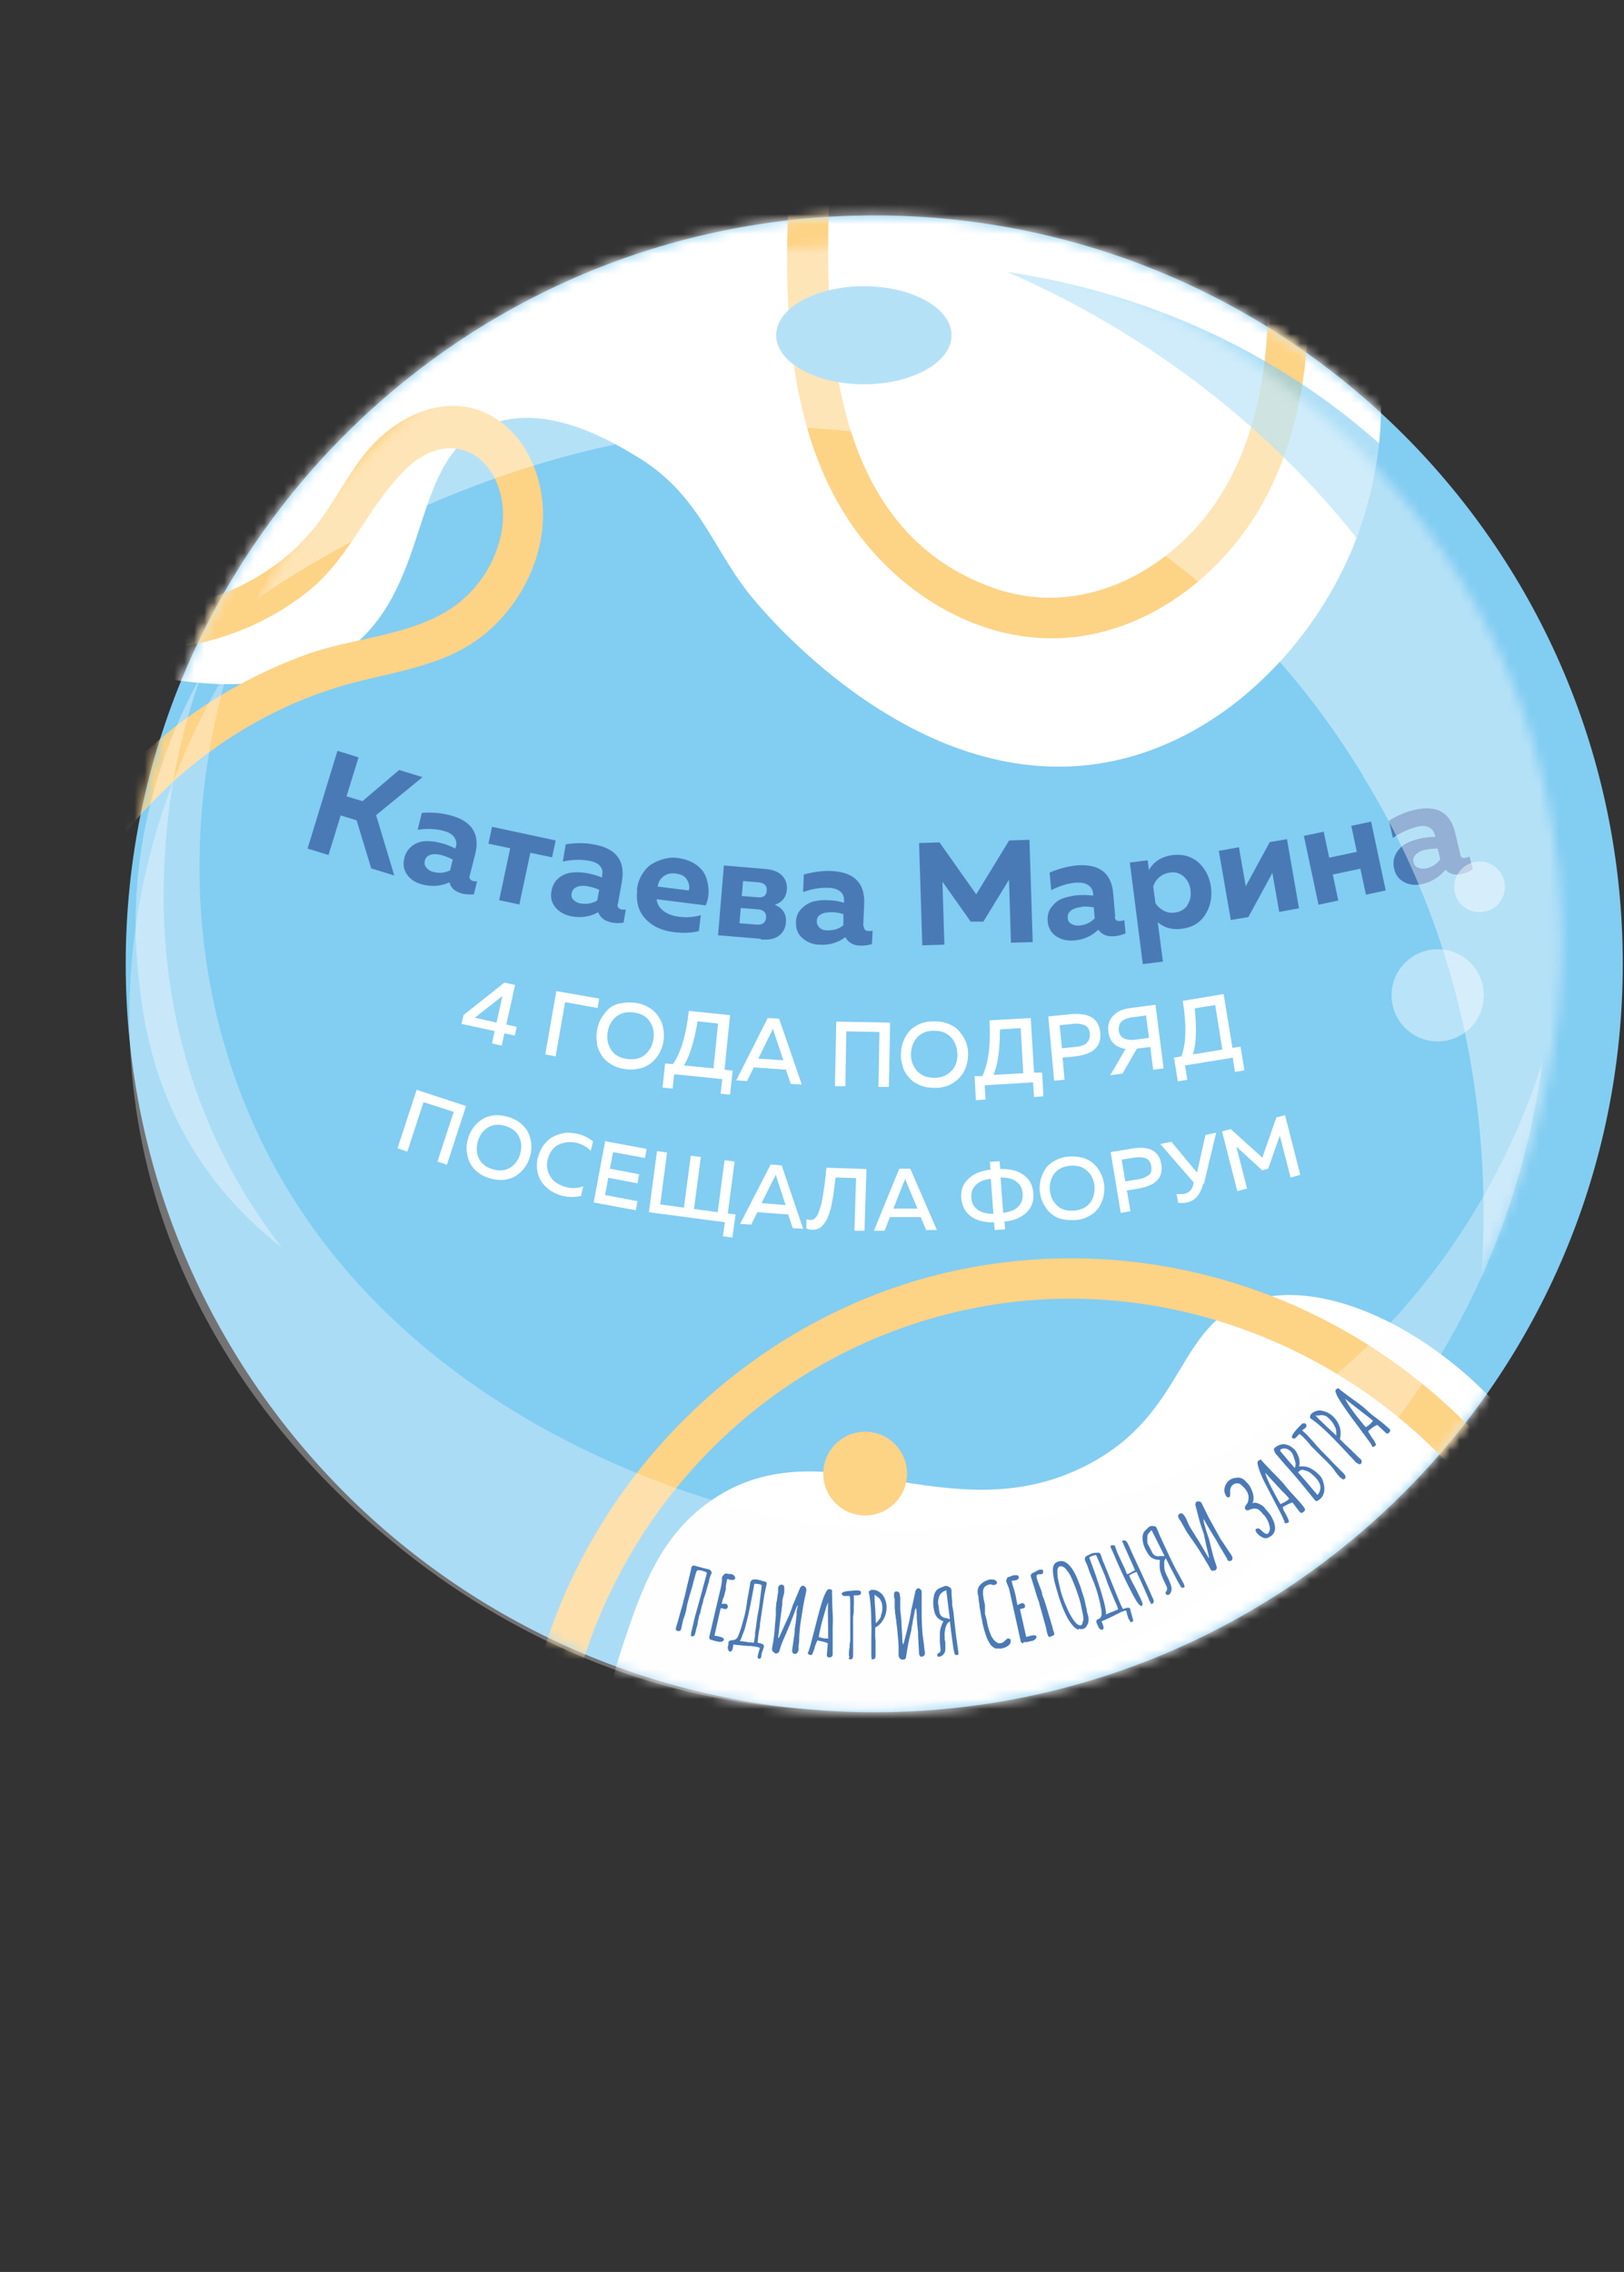 <?xml version="1.0" encoding="UTF-8"?> <svg xmlns="http://www.w3.org/2000/svg" width="163" height="228" viewBox="0 0 163 228" fill="none"><rect x="0" y="0" width="163" height="228" fill="#333333" stroke="none"/><g clip-path="url(#clip0_63_197)"><path d="M87.747 171.83C129.24 171.83 162.876 138.204 162.876 96.725C162.876 55.245 129.24 21.62 87.747 21.62C46.254 21.62 12.618 55.245 12.618 96.725C12.618 138.204 46.254 171.83 87.747 171.83Z" fill="#82CDF2"></path><mask id="mask0_63_197" style="mask-type:luminance" maskUnits="userSpaceOnUse" x="12" y="21" width="151" height="151"><path d="M87.747 171.83C129.24 171.83 162.876 138.204 162.876 96.725C162.876 55.245 129.24 21.62 87.747 21.62C46.254 21.62 12.618 55.245 12.618 96.725C12.618 138.204 46.254 171.83 87.747 171.83Z" fill="white"></path></mask><g mask="url(#mask0_63_197)"><path d="M136.671 30.45C140.973 40.844 136.866 51.955 136.41 53.291C132.564 64.239 122.395 75.187 109.422 76.751C90.909 78.967 76.274 60.948 75.198 59.612C71.32 54.692 70.114 49.479 63.725 45.699C61.542 44.396 54.958 40.388 49.254 42.571C41.007 45.731 43.582 58.309 35.271 64.956C31.164 68.247 23.798 70.56 9.521 66.487C9.945 62.61 15.03 22.988 47.722 6.664C86.802 -12.854 131.423 17.775 136.671 30.482V30.45Z" fill="white"></path><path d="M157.01 153.127C154.598 140.941 137.355 127.484 126.176 130.351C117.929 132.437 119.396 141.755 109.031 147.067C95.244 154.137 82.891 142.766 71.515 150.488C66.3 154.007 64.41 159.416 62.585 164.89C54.143 189.947 64.899 216.633 69.788 227.157C87.421 218.816 162.779 182.094 157.075 153.127H157.01Z" fill="white"></path></g><path d="M86.835 152.084C89.157 152.084 91.039 150.203 91.039 147.881C91.039 145.56 89.157 143.678 86.835 143.678C84.512 143.678 82.63 145.56 82.63 147.881C82.63 150.203 84.512 152.084 86.835 152.084Z" fill="#FDD386"></path><mask id="mask1_63_197" style="mask-type:luminance" maskUnits="userSpaceOnUse" x="12" y="21" width="151" height="151"><path d="M87.747 171.83C129.24 171.83 162.876 138.204 162.876 96.725C162.876 55.245 129.24 21.62 87.747 21.62C46.254 21.62 12.618 55.245 12.618 96.725C12.618 138.204 46.254 171.83 87.747 171.83Z" fill="white"></path></mask><g mask="url(#mask1_63_197)"><path d="M155.575 153.648C143.744 133.968 121.123 123.248 98.405 127.028C75.687 130.807 57.37 149.054 53.035 171.765C52.546 174.339 56.457 175.414 56.978 172.84C60.955 151.889 77.089 135.206 98.145 131.198C119.2 127.191 140.973 137.292 152.055 155.734C153.392 157.982 156.944 155.929 155.575 153.681V153.648Z" fill="#FDD386"></path><path d="M127.251 28.853C127.447 37.325 125.915 46.448 120.048 52.965C114.931 58.602 107.304 61.632 99.872 59.058C81.815 52.835 82.532 29.765 83.543 14.419C83.706 11.812 79.631 11.812 79.468 14.419C78.49 29.277 77.871 47.295 90.29 58.016C95.309 62.349 101.828 64.826 108.477 63.848C115.126 62.87 120.928 58.765 124.839 53.454C129.989 46.416 131.521 37.39 131.325 28.853C131.26 26.247 127.186 26.214 127.251 28.853Z" fill="#FDD386"></path><path d="M4.795 63.457C13.498 66.813 23.57 65.184 30.871 59.384C35.303 55.865 37.031 50.423 41.105 46.742C44.951 43.288 49.384 45.21 50.329 50C50.981 53.324 49.58 56.94 47.298 59.352C43.191 63.783 36.281 63.718 30.871 65.64C26.079 67.367 21.614 69.811 17.605 72.906C9.13 79.553 2.546 89.165 0.591 99.885C-1.495 111.355 2.514 123.672 13.205 129.374C15.519 130.612 17.572 127.093 15.258 125.855C2.546 119.11 1.96 103.111 7.631 91.414C12.781 80.824 22.461 72.548 33.674 69.029C38.758 67.432 44.397 67.139 48.667 63.62C52.122 60.785 54.404 56.419 54.501 51.922C54.599 47.882 52.741 43.451 48.993 41.561C44.821 39.475 40.193 41.593 37.259 44.787C35.01 47.263 33.641 50.391 31.555 52.965C29.632 55.344 27.22 57.233 24.515 58.602C18.648 61.6 11.933 61.86 5.806 59.514C3.361 58.569 2.286 62.512 4.73 63.457H4.795Z" fill="#FDD386"></path></g><path opacity="0.32" d="M124.285 144.818C103.849 156.516 83.999 153.29 78.099 152.247C76.339 151.922 35.988 144.036 23.472 107.836C17.246 89.85 20.962 73.753 22.95 67.041C19.626 72.515 11.444 87.634 13.237 107.706C15.617 134.424 33.902 150.162 39.052 154.43C43.745 158.341 61.835 172.938 88.008 171.472C117.831 169.81 135.497 148.598 140.126 142.537C150.849 128.494 153.848 113.962 154.826 106.533C153.359 111.257 146.351 132.208 124.318 144.818H124.285Z" fill="#FFFCFF"></path><path opacity="0.64" d="M154.402 126.343C157.401 120.413 163.691 105.979 161.442 87.373C158.509 63.164 143.092 48.436 137.29 43.516C123.144 31.492 107.955 28.299 101.078 27.289C109.39 30.906 125.915 39.475 138.855 57.559C159.845 86.885 155.575 119.077 154.402 126.311V126.343Z" fill="#82CDF2"></path><path opacity="0.44" d="M144.298 104.512C146.854 104.512 148.926 102.441 148.926 99.885C148.926 97.33 146.854 95.259 144.298 95.259C141.742 95.259 139.669 97.33 139.669 99.885C139.669 102.441 141.742 104.512 144.298 104.512Z" fill="white"></path><path opacity="0.35" d="M20.277 67.53C17.703 74.698 16.855 80.889 16.594 85.093C16.301 89.622 15.617 102.036 22.201 115.46C24.319 119.794 26.633 123.085 28.296 125.203C26.21 123.574 23.374 121.065 20.766 117.415C14.997 109.335 14.182 101.156 13.791 96.79C12.585 83.04 17.67 72.287 20.31 67.562L20.277 67.53Z" fill="white"></path><path d="M50.655 98.615L51.698 98.843L50.818 102.818L51.861 103.046L51.666 103.926L50.623 103.698L50.362 104.936L49.384 104.708L49.645 103.47L46.32 102.753L46.516 101.873L50.655 98.582V98.615ZM49.84 102.623L50.427 99.951L47.657 102.134L49.84 102.623Z" fill="white"></path><path d="M55.772 106.011L54.729 105.816L55.838 99.462L60.14 100.211L59.977 101.156L56.718 100.57L55.772 105.979V106.011Z" fill="white"></path><path d="M59.944 104.74C59.847 104.317 59.847 103.926 59.912 103.47C59.977 103.046 60.107 102.623 60.303 102.264C60.499 101.906 60.759 101.58 61.053 101.287C61.346 100.993 61.737 100.798 62.226 100.7C62.715 100.602 63.204 100.57 63.725 100.635C64.279 100.7 64.736 100.863 65.159 101.124C65.583 101.384 65.877 101.678 66.105 102.036C66.333 102.394 66.496 102.753 66.561 103.176C66.659 103.6 66.659 103.991 66.594 104.447C66.528 104.903 66.398 105.294 66.203 105.653C66.007 106.011 65.746 106.337 65.42 106.63C65.094 106.891 64.703 107.119 64.247 107.217C63.791 107.315 63.269 107.38 62.748 107.282C62.194 107.217 61.737 107.054 61.313 106.793C60.89 106.533 60.596 106.239 60.368 105.881C60.14 105.522 59.977 105.164 59.912 104.74H59.944ZM64.736 105.848C65.192 105.457 65.486 104.936 65.583 104.284C65.681 103.633 65.583 103.046 65.225 102.525C64.899 102.003 64.345 101.71 63.628 101.612C62.91 101.515 62.291 101.645 61.835 102.036C61.379 102.427 61.085 102.948 60.987 103.6C60.89 104.252 60.987 104.838 61.346 105.36C61.672 105.881 62.226 106.174 62.943 106.272C63.693 106.37 64.279 106.239 64.736 105.848Z" fill="white"></path><path d="M67.441 109.237L66.496 109.139L66.757 106.728L67.539 106.793C68.354 105.62 68.875 103.828 69.136 101.45L73.275 101.873L72.721 107.347L73.536 107.445L73.275 109.856L72.33 109.758L72.493 108.292L67.669 107.803L67.506 109.27L67.441 109.237ZM70.016 102.525C69.657 104.578 69.201 106.044 68.647 106.924L71.613 107.217L72.07 102.72L70.016 102.492V102.525Z" fill="white"></path><path d="M75.003 108.488L73.895 108.422L77.056 102.166L78.197 102.232L80.479 108.846L79.371 108.781L78.882 107.347L75.655 107.119L75.003 108.455V108.488ZM77.415 103.567L76.111 106.239L78.621 106.402L77.676 103.567C77.676 103.567 77.611 103.307 77.578 103.209C77.545 103.307 77.48 103.437 77.448 103.567H77.415Z" fill="white"></path><path d="M84.846 109.009H83.803L83.934 102.525L89.344 102.623L89.214 109.074H88.171L88.269 103.567L84.944 103.502L84.846 108.976V109.009Z" fill="white"></path><path d="M90.648 107.119C90.485 106.728 90.42 106.304 90.42 105.881C90.42 105.457 90.485 105.034 90.615 104.643C90.746 104.252 90.941 103.893 91.202 103.567C91.463 103.242 91.822 102.981 92.245 102.785C92.669 102.59 93.19 102.492 93.712 102.492C94.266 102.492 94.755 102.557 95.211 102.753C95.668 102.948 96.026 103.176 96.287 103.502C96.548 103.828 96.776 104.154 96.939 104.545C97.102 104.936 97.167 105.36 97.167 105.783C97.167 106.207 97.102 106.63 96.971 107.021C96.841 107.412 96.645 107.771 96.352 108.097C96.059 108.422 95.733 108.683 95.309 108.879C94.885 109.074 94.396 109.172 93.842 109.172C93.288 109.172 92.799 109.107 92.343 108.911C91.887 108.716 91.528 108.488 91.267 108.162C90.974 107.868 90.778 107.51 90.615 107.119H90.648ZM95.537 107.445C95.928 106.989 96.124 106.435 96.091 105.751C96.059 105.066 95.863 104.545 95.439 104.089C95.016 103.633 94.462 103.437 93.712 103.437C92.962 103.437 92.408 103.698 92.017 104.154C91.626 104.61 91.43 105.197 91.43 105.848C91.43 106.5 91.659 107.054 92.082 107.51C92.506 107.966 93.06 108.162 93.81 108.162C94.559 108.162 95.114 107.901 95.505 107.445H95.537Z" fill="white"></path><path d="M98.894 110.345L97.949 110.41L97.819 107.999H98.601C99.22 106.663 99.448 104.806 99.318 102.394L103.458 102.166L103.783 107.64H104.598L104.729 110.019L103.783 110.084L103.686 108.618L98.829 108.911L98.927 110.377L98.894 110.345ZM100.361 103.307C100.361 105.392 100.133 106.924 99.709 107.868L102.708 107.706L102.447 103.176L100.361 103.307Z" fill="white"></path><path d="M105.218 102.003L107.499 101.775C109.325 101.612 110.302 102.232 110.433 103.633C110.563 105.034 109.716 105.816 107.89 106.011L106.652 106.142L106.847 108.357L105.804 108.455L105.218 102.036V102.003ZM109.031 104.675C109.292 104.48 109.422 104.154 109.39 103.73C109.357 103.307 109.162 103.014 108.868 102.883C108.575 102.753 108.151 102.688 107.662 102.753L106.358 102.883L106.587 105.197L107.89 105.066C108.379 105.034 108.77 104.903 109.064 104.708L109.031 104.675Z" fill="white"></path><path d="M112.682 107.738L111.443 107.901L112.975 105.262C112.486 105.197 112.095 105.001 111.802 104.74C111.508 104.48 111.313 104.056 111.248 103.567C111.182 103.111 111.248 102.688 111.443 102.329C111.639 101.971 111.932 101.71 112.258 101.515C112.616 101.319 113.008 101.221 113.464 101.156L115.974 100.83L116.789 107.217L115.746 107.347L115.452 105.066L114.116 105.229L112.682 107.706V107.738ZM112.584 102.492C112.356 102.72 112.258 103.014 112.291 103.405C112.323 103.796 112.519 104.056 112.779 104.187C113.073 104.349 113.431 104.382 113.855 104.349L115.322 104.154L115.028 101.906L113.562 102.101C113.138 102.166 112.812 102.297 112.551 102.525L112.584 102.492Z" fill="white"></path><path d="M119.168 108.357L118.223 108.52L117.832 106.142L118.581 106.011C119.07 104.675 119.103 102.818 118.712 100.439L122.818 99.755L123.698 105.164L124.513 105.034L124.904 107.412L123.959 107.575L123.731 106.142L118.94 106.924L119.168 108.357ZM119.918 101.189C120.113 103.274 120.081 104.806 119.722 105.816L122.688 105.327L121.971 100.863L119.918 101.189Z" fill="white"></path><path d="M40.844 115.558L39.899 115.232L41.822 109.367L46.776 110.997L44.853 116.894L43.908 116.568L45.538 111.583L42.507 110.606L40.877 115.591L40.844 115.558Z" fill="white"></path><path d="M46.842 115.493C46.809 115.102 46.842 114.678 46.972 114.287C47.07 113.896 47.265 113.505 47.494 113.18C47.722 112.854 48.015 112.593 48.341 112.365C48.667 112.137 49.058 112.007 49.514 111.941C49.971 111.876 50.46 111.941 50.949 112.072C51.438 112.202 51.894 112.43 52.252 112.723C52.611 113.017 52.872 113.343 53.035 113.701C53.197 114.059 53.295 114.45 53.328 114.841C53.361 115.232 53.328 115.656 53.197 116.047C53.1 116.438 52.904 116.829 52.676 117.155C52.448 117.481 52.154 117.741 51.829 117.969C51.503 118.197 51.111 118.328 50.655 118.393C50.199 118.458 49.71 118.393 49.221 118.263C48.7 118.132 48.276 117.904 47.917 117.611C47.559 117.318 47.298 116.992 47.135 116.633C46.972 116.275 46.874 115.884 46.842 115.493ZM51.242 117.155C51.731 116.829 52.057 116.373 52.22 115.754C52.383 115.135 52.35 114.581 52.089 114.059C51.829 113.538 51.372 113.18 50.688 112.984C50.003 112.789 49.417 112.854 48.928 113.18C48.439 113.505 48.113 113.962 47.95 114.581C47.787 115.2 47.819 115.754 48.08 116.275C48.341 116.796 48.797 117.155 49.482 117.35C50.166 117.546 50.753 117.481 51.242 117.155Z" fill="white"></path><path d="M53.98 116.242C54.11 115.721 54.306 115.265 54.566 114.907C54.86 114.548 55.153 114.255 55.544 114.059C55.903 113.864 56.294 113.766 56.685 113.701C57.076 113.636 57.5 113.701 57.891 113.766C58.51 113.896 59.032 114.157 59.521 114.548L59.293 115.493C58.934 115.102 58.445 114.841 57.858 114.678C57.207 114.548 56.62 114.613 56.066 114.874C55.512 115.135 55.153 115.656 54.958 116.405C54.86 116.862 54.892 117.318 55.055 117.709C55.218 118.1 55.447 118.426 55.773 118.654C56.098 118.882 56.457 119.045 56.848 119.142C57.5 119.305 58.054 119.24 58.543 119.045L58.315 120.022C57.728 120.152 57.109 120.152 56.489 120.022C56.098 119.924 55.707 119.761 55.381 119.566C55.055 119.37 54.73 119.077 54.469 118.751C54.208 118.426 54.045 118.067 53.947 117.611C53.849 117.155 53.882 116.699 53.947 116.21L53.98 116.242Z" fill="white"></path><path d="M60.694 114.516L64.899 115.298L64.736 116.21L61.542 115.623L61.216 117.285L64.149 117.839L63.986 118.751L61.053 118.197L60.727 119.924L63.986 120.544L63.823 121.456L59.586 120.674L60.727 114.581L60.694 114.516Z" fill="white"></path><path d="M73.471 124.193L72.558 124.063L72.754 122.661L65.127 121.651L65.942 115.526L66.952 115.656L66.268 120.869L68.647 121.195L69.332 115.982L70.342 116.112L69.657 121.326L72.037 121.651L72.721 116.438L73.732 116.568L73.047 121.782L73.83 121.879L73.504 124.193H73.471Z" fill="white"></path><path d="M75.362 122.89L74.286 122.824L77.35 116.862L78.458 116.959L80.609 123.313L79.566 123.248L79.11 121.879L76.013 121.651L75.362 122.955V122.89ZM77.708 118.197L76.437 120.739L78.849 120.935L77.969 118.23C77.969 118.23 77.904 117.969 77.871 117.872C77.839 117.969 77.773 118.067 77.741 118.197H77.708Z" fill="white"></path><path d="M82.956 117.187L86.965 117.318L86.769 123.509H85.759L85.922 118.23L83.868 118.165C83.803 118.589 83.771 118.947 83.738 119.175C83.706 119.436 83.673 119.729 83.608 120.12C83.543 120.511 83.477 120.804 83.445 121.032C83.38 121.26 83.314 121.521 83.217 121.814C83.119 122.108 83.021 122.336 82.923 122.499C82.826 122.661 82.695 122.824 82.565 122.987C82.434 123.15 82.271 123.248 82.108 123.313C81.945 123.378 81.75 123.411 81.554 123.411C81.359 123.411 81.163 123.378 80.935 123.281V122.368C80.935 122.368 81.228 122.433 81.391 122.433C81.554 122.433 81.685 122.368 81.815 122.238C81.945 122.108 82.076 121.945 82.141 121.717C82.239 121.488 82.304 121.228 82.402 120.967C82.467 120.706 82.532 120.381 82.597 119.99C82.662 119.631 82.695 119.273 82.76 118.914C82.793 118.556 82.858 118.198 82.891 117.774C82.891 117.513 82.923 117.318 82.956 117.187Z" fill="white"></path><path d="M88.79 123.509H87.715L90.257 117.285H91.365L94.038 123.443H92.962L92.408 122.14H89.312L88.79 123.509ZM90.713 118.621L89.67 121.293H92.082L90.974 118.621C90.941 118.491 90.876 118.393 90.844 118.263C90.844 118.36 90.778 118.491 90.746 118.621H90.713Z" fill="white"></path><path d="M100.817 123.378L99.84 123.443L99.774 122.661C98.829 122.694 98.047 122.499 97.46 122.075C96.874 121.651 96.548 121.032 96.482 120.25C96.417 119.436 96.645 118.817 97.2 118.295C97.754 117.774 98.471 117.481 99.416 117.383L99.351 116.601L100.329 116.536L100.394 117.318C101.372 117.285 102.154 117.481 102.74 117.904C103.327 118.328 103.653 118.947 103.718 119.729C103.784 120.544 103.555 121.163 103.034 121.684C102.512 122.173 101.763 122.499 100.817 122.596L100.883 123.378H100.817ZM97.493 120.185C97.525 120.706 97.721 121.097 98.112 121.391C98.503 121.684 99.025 121.814 99.709 121.814L99.448 118.295C98.731 118.393 98.243 118.588 97.917 118.947C97.591 119.273 97.46 119.696 97.493 120.218V120.185ZM100.426 118.197L100.687 121.717C101.404 121.619 101.893 121.423 102.219 121.065C102.545 120.739 102.675 120.315 102.643 119.794C102.61 119.273 102.415 118.882 102.023 118.588C101.665 118.295 101.111 118.165 100.426 118.165V118.197Z" fill="white"></path><path d="M104.729 120.804C104.533 120.446 104.435 120.055 104.37 119.631C104.305 119.208 104.37 118.817 104.435 118.426C104.533 118.035 104.696 117.676 104.892 117.35C105.087 117.024 105.413 116.731 105.837 116.503C106.228 116.275 106.684 116.112 107.206 116.08C107.727 116.014 108.216 116.08 108.64 116.177C109.096 116.308 109.455 116.503 109.748 116.764C110.042 117.024 110.27 117.35 110.465 117.709C110.661 118.067 110.759 118.458 110.824 118.882C110.889 119.305 110.824 119.696 110.759 120.087C110.661 120.478 110.498 120.837 110.302 121.163C110.074 121.488 109.781 121.782 109.357 122.01C108.966 122.238 108.51 122.401 107.988 122.433C107.467 122.466 106.978 122.433 106.554 122.336C106.13 122.238 105.739 122.01 105.446 121.749C105.152 121.488 104.924 121.163 104.729 120.804ZM109.455 120.641C109.781 120.153 109.911 119.599 109.846 118.98C109.781 118.36 109.52 117.839 109.064 117.448C108.64 117.057 108.053 116.927 107.336 116.992C106.619 117.09 106.13 117.35 105.772 117.839C105.446 118.328 105.315 118.882 105.381 119.501C105.446 120.12 105.707 120.641 106.163 121.032C106.587 121.423 107.173 121.554 107.89 121.488C108.607 121.391 109.129 121.13 109.455 120.641Z" fill="white"></path><path d="M111.443 115.623L113.627 115.265C115.354 114.972 116.332 115.493 116.56 116.829C116.789 118.165 116.006 118.98 114.279 119.273L113.105 119.468L113.464 121.554L112.486 121.717L111.476 115.623H111.443ZM115.289 117.937C115.55 117.741 115.615 117.415 115.55 117.024C115.485 116.601 115.289 116.34 114.996 116.242C114.703 116.112 114.311 116.112 113.822 116.177L112.584 116.373L112.942 118.556L114.181 118.36C114.67 118.295 115.028 118.132 115.257 117.937H115.289Z" fill="white"></path><path d="M120.765 118.784C120.504 119.859 119.95 120.511 119.135 120.674C118.875 120.739 118.581 120.739 118.255 120.706L118.092 119.827C118.32 119.827 118.581 119.827 118.809 119.827C119.298 119.729 119.624 119.436 119.755 118.947L119.82 118.686L116.463 114.809L117.571 114.581L120.146 117.676L120.993 113.896L122.069 113.668L120.83 118.817L120.765 118.784Z" fill="white"></path><path d="M128.099 112.137L128.979 111.909L130.511 117.904L129.533 118.165L128.457 113.962L127.284 117.285L126.697 117.448L124.09 115.069L125.165 119.273L124.187 119.533L122.655 113.538L123.535 113.31L126.697 116.177L128.099 112.17V112.137Z" fill="white"></path><path d="M86.704 38.563C91.564 38.563 95.505 36.36 95.505 33.643C95.505 30.926 91.564 28.723 86.704 28.723C81.844 28.723 77.904 30.926 77.904 33.643C77.904 36.36 81.844 38.563 86.704 38.563Z" fill="#82CDF2"></path><path d="M69.364 164.108C69.364 164.108 69.364 163.977 69.364 163.88L69.755 162.218L69.82 161.99L70.049 161.175C70.277 160.328 70.472 159.709 70.57 159.253C70.603 159.123 70.701 158.797 70.831 158.308L70.929 157.95C70.929 157.95 70.929 157.852 70.929 157.819C70.929 157.819 70.864 157.754 70.733 157.721C70.635 157.689 70.537 157.656 70.472 157.624C70.309 157.591 70.146 157.559 69.984 157.591C69.918 157.656 69.853 157.819 69.788 158.08C69.723 158.341 69.625 158.634 69.527 159.025C69.527 159.123 69.397 159.481 69.201 160.165L69.006 160.882C69.006 160.882 68.94 161.143 68.908 161.371C68.875 161.631 68.81 161.827 68.778 161.925C68.778 162.022 68.712 162.12 68.68 162.251L68.582 162.511L68.354 163.521C68.354 163.521 68.289 163.652 68.223 163.684C68.158 163.684 68.093 163.684 68.028 163.684C67.865 163.652 67.8 163.521 67.832 163.391C68.028 162.772 68.191 162.185 68.354 161.566L68.484 161.143C68.582 160.687 68.68 160.328 68.745 160.133C68.778 159.97 68.843 159.709 68.908 159.383C69.006 158.927 69.201 158.243 69.397 157.33C69.397 157.233 69.462 157.168 69.527 157.135C69.592 157.102 69.657 157.102 69.755 157.135C70.375 157.298 70.831 157.428 71.124 157.493C71.222 157.493 71.32 157.591 71.385 157.689C71.45 157.787 71.45 157.884 71.385 157.95C71.32 158.08 71.255 158.243 71.222 158.406C71.189 158.536 71.157 158.634 71.157 158.699C71.157 158.764 71.157 158.829 71.092 158.894C71.092 158.96 71.059 159.057 71.026 159.155C70.994 159.285 70.929 159.448 70.896 159.644C70.766 160.067 70.668 160.361 70.603 160.524C70.603 160.654 70.537 160.882 70.44 161.175C70.375 161.469 70.309 161.697 70.309 161.794C70.277 161.892 70.212 162.022 70.179 162.12C70.146 162.251 70.114 162.479 70.049 162.739C70.049 162.935 69.984 163.098 69.951 163.228L69.886 163.456C69.853 163.652 69.82 163.782 69.788 163.88L69.723 164.075C69.723 164.075 69.592 164.271 69.462 164.206C69.364 164.206 69.299 164.14 69.299 164.108H69.364Z" fill="#4A7AB6"></path><path d="M71.287 164.564C71.287 164.564 71.157 164.401 71.189 164.271L72.395 159.123C72.395 159.123 72.428 158.862 72.461 158.666C72.461 158.471 72.461 158.308 72.493 158.21C72.624 158.047 72.721 157.95 72.787 157.917C72.852 157.917 72.982 157.917 73.112 157.95C73.243 157.95 73.341 157.95 73.438 157.982C73.536 157.982 73.601 158.047 73.699 158.145C73.764 158.21 73.797 158.308 73.797 158.373C73.764 158.536 73.601 158.601 73.341 158.536H73.21C73.21 158.536 73.145 158.471 73.08 158.471C73.015 158.471 72.982 158.471 72.982 158.471C72.95 158.666 72.884 158.927 72.852 159.22V159.481L72.721 159.97C72.721 160.067 72.656 160.263 72.558 160.458L72.428 160.947H72.558C72.558 160.947 72.787 160.947 72.852 160.947C72.917 160.947 72.982 161.012 73.015 161.078C73.047 161.143 73.08 161.208 73.047 161.273C73.047 161.338 72.982 161.403 72.95 161.436C72.884 161.469 72.819 161.501 72.754 161.469H72.656L72.526 161.403C72.428 161.403 72.363 161.403 72.33 161.403L71.711 164.14L72.2 164.238C72.526 164.303 72.689 164.434 72.656 164.597C72.656 164.597 72.526 164.727 72.428 164.759C72.33 164.759 72.232 164.759 72.135 164.759L71.841 164.694L71.581 164.629C71.581 164.629 71.385 164.564 71.287 164.531V164.564Z" fill="#4A7AB6"></path><path d="M76.079 166.421C76.079 166.421 76.013 166.291 76.046 166.226C76.046 166.128 76.144 165.835 76.274 165.379C76.144 165.313 76.013 165.281 75.883 165.248C75.753 165.248 75.59 165.216 75.362 165.183H75.133C74.677 165.151 74.351 165.118 74.09 165.085C74.09 165.085 73.895 165.085 73.601 165.02C73.601 165.085 73.601 165.183 73.569 165.281C73.569 165.379 73.536 165.476 73.504 165.542C73.504 165.607 73.438 165.672 73.406 165.704C73.373 165.737 73.308 165.77 73.243 165.737C73.243 165.737 73.178 165.737 73.145 165.672C73.112 165.607 73.08 165.542 73.047 165.411C73.047 165.379 73.047 165.248 73.112 165.02V164.792C73.112 164.792 73.178 164.694 73.243 164.662C73.308 164.629 73.373 164.597 73.471 164.597C73.732 164.597 73.96 164.499 74.058 164.238C74.123 164.108 74.188 163.945 74.253 163.749C74.319 163.554 74.384 163.391 74.416 163.261C74.644 162.479 74.807 161.892 74.873 161.469C74.873 161.338 74.938 161.11 74.97 160.849C74.97 160.654 75.003 160.524 75.035 160.426C75.068 160.165 75.101 160.002 75.133 159.872C75.231 159.383 75.264 159.057 75.296 158.894C75.296 158.764 75.362 158.666 75.427 158.601C75.492 158.536 75.59 158.503 75.687 158.503C75.981 158.503 76.144 158.536 76.209 158.569C76.339 158.569 76.437 158.634 76.535 158.666C76.567 158.666 76.6 158.666 76.633 158.699H76.698C76.796 158.699 76.893 158.764 76.926 158.797C76.959 158.829 76.959 158.927 76.926 159.057L76.796 159.676C76.796 159.676 76.763 159.905 76.73 159.97C76.633 160.621 76.47 161.631 76.274 163V163.228C76.209 163.521 76.144 163.847 76.111 164.173C76.079 164.499 76.046 164.727 76.046 164.857C76.274 164.89 76.437 164.955 76.535 164.988C76.633 165.053 76.698 165.118 76.665 165.248V165.313C76.633 165.444 76.567 165.542 76.535 165.704C76.47 165.835 76.437 165.965 76.437 166.063C76.437 166.063 76.437 166.161 76.404 166.226C76.404 166.324 76.372 166.356 76.339 166.421C76.307 166.454 76.242 166.454 76.176 166.454C76.111 166.454 76.079 166.421 76.046 166.324L76.079 166.421ZM75.003 164.792L75.655 164.857C75.655 164.857 75.72 164.629 75.72 164.564C75.72 164.466 75.753 164.336 75.785 164.14C75.785 164.108 75.785 164.043 75.785 163.945C75.785 163.847 75.785 163.749 75.818 163.684L76.013 162.251L76.176 161.371L76.437 159.285C76.437 159.285 76.437 159.123 76.437 159.057C76.372 159.025 76.274 158.992 76.111 158.96C75.981 158.96 75.85 158.927 75.72 158.927L75.459 160.328L75.329 161.012C75.166 161.827 75.003 162.544 74.84 163.13C74.775 163.424 74.677 163.717 74.547 164.01C74.449 164.303 74.351 164.564 74.253 164.694C74.514 164.694 74.742 164.759 74.905 164.759L75.003 164.792Z" fill="#4A7AB6"></path><path d="M77.545 165.737C77.545 165.737 77.48 165.542 77.48 165.476C77.545 165.183 77.578 164.857 77.643 164.531C77.676 164.238 77.741 163.847 77.773 163.261C77.773 163 77.839 162.609 77.871 162.088C77.871 161.99 77.871 161.827 77.871 161.631C77.871 161.436 77.871 161.273 77.904 161.11C77.904 161.012 77.904 160.849 77.969 160.654L78.099 159.742C78.099 159.742 78.099 159.611 78.099 159.514V159.318C78.099 159.318 78.165 159.155 78.23 159.09C78.295 159.057 78.36 159.025 78.458 159.025C78.621 159.025 78.719 159.155 78.719 159.318C78.719 159.514 78.719 159.644 78.719 159.742C78.719 159.839 78.686 159.97 78.653 160.067C78.588 160.296 78.556 160.491 78.523 160.654V160.915C78.458 161.469 78.393 161.99 78.328 162.446L78.197 163.521C78.197 163.717 78.132 163.977 78.099 164.368H78.165L78.328 164.043C78.588 163.456 78.817 162.935 79.045 162.446C79.175 162.218 79.305 161.86 79.468 161.403C79.534 161.175 79.599 161.012 79.664 160.882L80.316 159.318C80.316 159.318 80.414 159.188 80.479 159.155C80.544 159.123 80.609 159.123 80.674 159.155C80.74 159.155 80.805 159.253 80.87 159.318C80.935 159.416 80.935 159.481 80.935 159.579C80.903 159.774 80.87 160.002 80.805 160.23C80.642 160.98 80.576 161.436 80.544 161.631C80.414 162.446 80.316 163.033 80.283 163.424C80.283 163.619 80.218 163.912 80.218 164.336C80.218 164.759 80.185 165.02 80.153 165.15V165.607C80.153 165.607 80.088 165.835 79.99 165.9C79.925 165.965 79.827 165.998 79.729 165.965C79.664 165.965 79.599 165.933 79.566 165.867C79.534 165.802 79.501 165.737 79.501 165.672V165.607L79.762 163.815V163.489C79.827 163.163 79.892 162.707 79.957 162.055V161.697L80.088 161.11C80.088 161.11 80.088 161.11 80.055 161.11C80.055 161.11 79.957 161.24 79.859 161.501C79.762 161.762 79.664 162.022 79.566 162.283C79.468 162.544 79.403 162.707 79.371 162.772C79.273 163.033 79.24 163.163 79.208 163.195C78.979 163.749 78.784 164.206 78.621 164.564C78.458 164.922 78.328 165.313 78.23 165.672C78.165 165.867 78.034 165.933 77.871 165.933C77.773 165.933 77.708 165.867 77.643 165.77L77.545 165.737Z" fill="#4A7AB6"></path><path d="M83.054 166.291C83.054 166.291 82.989 166.193 82.989 166.095L83.086 164.922C83.086 164.922 82.858 164.792 82.662 164.759C82.434 164.694 82.239 164.662 82.043 164.629C81.978 164.759 81.913 164.89 81.848 165.085L81.782 165.248C81.782 165.248 81.782 165.379 81.717 165.509C81.685 165.639 81.62 165.77 81.587 165.867C81.554 165.965 81.489 166.063 81.457 166.095C81.228 166.095 81.098 165.998 81.065 165.9C81.131 165.802 81.228 165.542 81.359 165.053L81.782 163.424C81.978 162.642 82.141 161.99 82.304 161.436C82.467 160.882 82.597 160.426 82.76 160.067C82.923 159.676 83.086 159.448 83.217 159.481C83.347 159.481 83.445 159.514 83.51 159.579C83.51 159.807 83.51 160.393 83.543 161.338C83.608 162.251 83.608 162.87 83.575 163.195C83.575 163.521 83.575 163.977 83.575 164.564C83.575 165.183 83.575 165.672 83.575 166.03C83.575 166.226 83.445 166.324 83.249 166.324C83.151 166.324 83.086 166.324 83.054 166.258V166.291ZM83.119 164.368C83.119 164.108 83.119 163.782 83.119 163.391C83.086 162.022 83.086 161.175 83.119 160.882V160.817C83.119 160.817 82.956 161.143 82.826 161.631C82.695 162.12 82.532 162.609 82.402 163.163C82.271 163.717 82.206 164.075 82.174 164.271C82.434 164.369 82.695 164.434 82.956 164.434C83.021 164.434 83.054 164.434 83.151 164.434L83.119 164.368Z" fill="#4A7AB6"></path><path d="M85.27 166.389C85.27 166.389 85.205 166.193 85.205 166.063C85.205 165.867 85.205 165.607 85.27 165.346V165.118L85.335 164.629C85.335 164.401 85.335 163.945 85.335 163.228C85.335 162.511 85.335 162.022 85.335 161.794C85.335 161.794 85.335 161.729 85.335 161.697C85.335 161.631 85.335 161.566 85.335 161.469C85.335 161.338 85.335 161.208 85.335 161.012C85.335 160.556 85.335 160.296 85.27 160.165C85.237 160.165 85.172 160.165 85.042 160.165H84.781C84.781 160.165 84.618 160.165 84.586 160.1C84.52 160.067 84.488 160.002 84.488 159.937C84.488 159.872 84.553 159.807 84.716 159.742C84.944 159.676 85.303 159.644 85.792 159.611C85.987 159.611 86.118 159.611 86.15 159.611C86.215 159.611 86.281 159.611 86.346 159.676C86.411 159.742 86.443 159.774 86.411 159.872C86.411 159.937 86.411 160.002 86.313 160.035C86.248 160.067 86.183 160.1 86.118 160.1H85.954C85.954 160.1 85.857 160.1 85.792 160.1H85.694C85.694 160.524 85.726 160.882 85.694 161.208V161.794C85.661 161.957 85.629 162.153 85.629 162.381C85.629 162.674 85.629 163.033 85.629 163.424C85.629 163.912 85.629 164.271 85.629 164.466C85.629 164.694 85.629 164.955 85.629 165.281C85.629 165.607 85.629 165.867 85.629 166.095C85.629 166.389 85.531 166.552 85.335 166.519C85.237 166.519 85.172 166.454 85.14 166.389H85.27Z" fill="#4A7AB6"></path><path d="M87.519 166.454C87.519 166.454 87.454 166.324 87.454 166.226V164.694C87.454 163.945 87.487 163.391 87.454 162.967C87.454 161.566 87.356 160.491 87.193 159.742C87.291 159.611 87.389 159.546 87.552 159.546C87.78 159.546 87.975 159.579 88.171 159.709C88.367 159.807 88.497 159.937 88.627 160.1C88.855 160.458 88.986 160.849 88.986 161.273C88.986 161.729 88.888 162.12 88.692 162.479C88.497 162.837 88.236 163.13 87.845 163.326V164.238L87.878 164.727C87.878 164.825 87.878 164.988 87.878 165.183C87.878 165.574 87.878 165.932 87.878 166.161C87.878 166.258 87.878 166.356 87.812 166.421C87.78 166.486 87.682 166.519 87.584 166.519C87.519 166.519 87.454 166.519 87.421 166.421L87.519 166.454ZM88.399 162.185C88.497 161.925 88.562 161.664 88.562 161.371C88.562 161.371 88.562 161.045 88.497 160.849C88.497 160.784 88.432 160.719 88.399 160.621C88.367 160.556 88.334 160.524 88.334 160.491C88.301 160.426 88.171 160.328 88.008 160.198L87.78 160.035C87.78 160.328 87.78 160.817 87.845 161.469L87.91 162.902C88.138 162.674 88.334 162.446 88.432 162.185H88.399Z" fill="#4A7AB6"></path><path d="M90.322 166.454C90.322 166.454 90.224 166.291 90.192 166.193C90.192 165.9 90.192 165.574 90.192 165.248C90.192 164.988 90.159 164.564 90.094 163.978C90.094 163.717 90.029 163.326 89.964 162.804C89.964 162.707 89.964 162.544 89.898 162.348C89.898 162.153 89.866 161.99 89.833 161.827C89.833 161.729 89.833 161.566 89.801 161.371V160.458C89.801 160.458 89.736 160.328 89.736 160.23V160.035C89.736 160.035 89.736 159.872 89.768 159.807C89.801 159.742 89.898 159.709 89.964 159.709C90.127 159.709 90.257 159.774 90.29 159.937C90.322 160.133 90.355 160.263 90.355 160.328C90.355 160.426 90.355 160.556 90.355 160.654C90.355 160.882 90.355 161.078 90.355 161.273V161.534C90.42 162.088 90.485 162.609 90.485 163.065L90.55 164.14C90.55 164.336 90.55 164.597 90.615 164.988H90.681L90.778 164.629C90.942 164.01 91.072 163.456 91.202 162.935C91.267 162.707 91.333 162.316 91.43 161.827C91.43 161.599 91.496 161.436 91.528 161.306L91.887 159.644C91.887 159.644 91.984 159.514 92.017 159.448C92.082 159.416 92.147 159.383 92.18 159.383C92.245 159.383 92.343 159.448 92.408 159.514C92.473 159.579 92.506 159.676 92.506 159.742C92.506 159.97 92.506 160.165 92.506 160.393C92.506 161.143 92.506 161.631 92.506 161.827C92.506 162.642 92.539 163.261 92.571 163.652C92.571 163.847 92.604 164.14 92.669 164.564C92.734 164.988 92.767 165.248 92.767 165.379L92.832 165.835C92.832 165.835 92.832 166.063 92.767 166.128C92.701 166.193 92.604 166.258 92.506 166.258C92.441 166.258 92.376 166.258 92.343 166.193C92.31 166.128 92.278 166.095 92.245 165.998V165.933L92.147 164.108V163.782C92.115 163.456 92.05 163 92.017 162.348V161.99L91.952 161.403C91.952 161.403 91.952 161.403 91.919 161.403C91.887 161.403 91.822 161.566 91.789 161.827C91.724 162.088 91.691 162.381 91.626 162.642C91.593 162.902 91.561 163.098 91.528 163.163C91.496 163.424 91.463 163.586 91.463 163.619C91.333 164.206 91.202 164.694 91.137 165.085C91.072 165.476 91.007 165.867 90.941 166.258C90.941 166.454 90.811 166.552 90.615 166.552C90.518 166.552 90.453 166.552 90.355 166.454H90.322Z" fill="#4A7AB6"></path><path d="M95.798 165.9C95.733 165.672 95.7 165.444 95.668 165.248C95.602 164.792 95.537 164.303 95.472 163.815C95.407 163.326 95.374 162.935 95.342 162.707C95.211 162.772 95.113 162.87 95.048 163C94.983 163.098 94.918 163.261 94.885 163.424C94.82 163.717 94.787 164.043 94.82 164.303V164.531C94.82 164.531 94.853 164.662 94.885 164.857C94.885 165.053 94.885 165.248 94.885 165.476C94.885 165.77 94.755 166.03 94.494 166.193C94.462 166.193 94.396 166.226 94.331 166.258C94.266 166.258 94.168 166.258 94.136 166.226C94.07 166.193 94.07 166.128 94.07 166.063C94.07 166.03 94.07 165.998 94.103 165.965C94.103 165.965 94.168 165.933 94.201 165.9C94.233 165.9 94.266 165.867 94.299 165.835C94.396 165.737 94.429 165.639 94.396 165.476L94.331 164.727C94.331 164.434 94.331 164.206 94.331 164.043C94.331 163.88 94.331 163.684 94.396 163.456C94.396 163.391 94.462 163.261 94.527 163.065C94.592 162.87 94.657 162.772 94.69 162.707C94.364 162.576 94.103 162.413 93.973 162.185C93.81 161.957 93.745 161.631 93.679 161.175C93.647 160.817 93.679 160.458 93.745 160.1C93.842 159.742 94.005 159.514 94.299 159.383L94.69 159.22C94.69 159.22 94.787 159.188 94.853 159.155C94.983 159.155 95.146 159.155 95.309 159.285C95.407 159.318 95.472 159.416 95.505 159.579C95.505 160.1 95.537 160.458 95.57 160.719V161.045L95.7 161.794L95.798 162.739C95.863 163.391 95.928 163.847 95.961 164.173C95.993 164.434 96.026 164.629 96.059 164.825C96.059 165.02 96.124 165.183 96.124 165.313L96.189 165.802V165.867C96.189 165.867 96.189 165.998 96.189 166.03C96.189 166.063 96.124 166.063 96.059 166.095C95.928 166.095 95.831 166.063 95.798 165.9ZM94.983 159.579C94.983 159.579 94.885 159.611 94.787 159.676C94.69 159.709 94.592 159.774 94.527 159.839C94.429 159.905 94.364 160.002 94.299 160.133C94.233 160.263 94.201 160.426 94.168 160.589C94.168 160.752 94.136 160.849 94.168 160.947L94.233 161.338C94.233 161.534 94.266 161.664 94.299 161.794C94.299 161.957 94.396 162.088 94.494 162.185C94.592 162.283 94.722 162.348 94.918 162.381C94.983 162.381 95.081 162.381 95.146 162.446C95.244 162.446 95.309 162.479 95.342 162.511L94.983 159.644V159.579Z" fill="#4A7AB6"></path><path d="M100.003 165.476C100.003 165.476 99.709 165.346 99.579 165.216C99.448 165.118 99.351 164.955 99.253 164.792C99.155 164.597 99.057 164.434 98.992 164.206C98.862 163.88 98.731 163.424 98.601 162.837C98.601 162.707 98.536 162.479 98.471 162.12L98.373 161.566C98.373 161.566 98.308 161.24 98.308 161.078C98.243 160.719 98.21 160.458 98.21 160.23C98.177 160.133 98.145 160.067 98.145 159.97C98.079 159.611 98.145 159.285 98.406 159.025C98.634 158.764 98.96 158.601 99.351 158.503C99.514 158.503 99.644 158.503 99.807 158.536C99.97 158.601 100.035 158.699 100.068 158.797C100.068 158.862 100.068 158.894 100.003 158.96C99.937 159.025 99.905 159.025 99.84 159.057C99.774 159.057 99.709 159.057 99.644 159.057C99.579 159.057 99.514 159.057 99.514 158.992H99.383C99.155 159.025 98.992 159.123 98.862 159.22C98.764 159.318 98.699 159.448 98.666 159.644C98.666 159.709 98.666 159.807 98.666 159.905C98.666 160.002 98.666 160.1 98.699 160.198C98.699 160.23 98.699 160.328 98.731 160.491L98.797 160.784L98.862 161.078C98.862 161.078 98.862 161.273 98.862 161.403C98.862 161.566 98.862 161.664 98.862 161.729V161.957C98.927 162.185 99.025 162.511 99.09 162.902C99.155 163.228 99.253 163.586 99.383 163.912C99.481 164.206 99.644 164.466 99.84 164.662C100.035 164.857 100.231 164.955 100.491 164.89C100.589 164.89 100.72 164.792 100.85 164.662C100.98 164.531 101.078 164.466 101.143 164.434C101.241 164.434 101.339 164.434 101.437 164.531C101.469 164.76 101.437 164.922 101.274 165.085C101.143 165.216 100.948 165.313 100.752 165.379C100.622 165.379 100.557 165.444 100.459 165.444C100.296 165.444 100.133 165.444 99.97 165.411L100.003 165.476Z" fill="#4A7AB6"></path><path d="M102.643 164.922C102.643 164.922 102.48 164.857 102.447 164.694L101.306 159.546C101.306 159.546 101.241 159.285 101.143 159.09C101.078 158.927 101.013 158.764 100.98 158.666C101.046 158.438 101.078 158.341 101.143 158.275C101.241 158.275 101.339 158.21 101.469 158.178C101.6 158.112 101.697 158.08 101.795 158.08C101.893 158.08 101.991 158.08 102.089 158.08C102.186 158.112 102.252 158.178 102.252 158.243C102.284 158.406 102.186 158.536 101.893 158.601H101.763C101.763 158.601 101.697 158.634 101.632 158.634C101.567 158.634 101.535 158.634 101.535 158.634C101.567 158.829 101.632 159.09 101.73 159.351L101.795 159.579L101.926 160.067C101.926 160.067 101.991 160.361 102.023 160.589L102.121 161.078L102.252 161.012C102.252 161.012 102.447 160.915 102.545 160.882C102.61 160.882 102.675 160.882 102.74 160.915C102.806 160.947 102.838 161.012 102.871 161.078C102.871 161.143 102.871 161.208 102.871 161.273C102.871 161.338 102.806 161.371 102.74 161.403H102.643L102.545 161.436C102.447 161.436 102.382 161.501 102.382 161.534L103.001 164.271L103.49 164.14C103.816 164.075 104.012 164.108 104.044 164.271C104.044 164.271 103.979 164.466 103.881 164.531C103.783 164.597 103.718 164.662 103.621 164.662L103.327 164.727L103.066 164.792C103.066 164.792 102.871 164.792 102.773 164.792L102.643 164.922Z" fill="#4A7AB6"></path><path d="M105.413 164.271C105.413 164.271 105.315 164.271 105.283 164.271C105.283 164.271 105.218 164.206 105.185 164.14C105.12 163.977 105.087 163.815 105.055 163.684C105.022 163.489 104.957 163.163 104.827 162.772C104.729 162.413 104.631 162.055 104.533 161.697C104.435 161.338 104.338 161.078 104.305 160.882C104.305 160.817 104.305 160.784 104.272 160.752C104.24 160.719 104.272 160.687 104.24 160.654L104.142 160.393C104.077 160.198 103.979 159.937 103.881 159.546L103.751 159.123C103.686 158.96 103.621 158.666 103.49 158.308C103.458 158.178 103.425 158.08 103.49 158.015C103.49 157.95 103.588 157.884 103.718 157.819C103.751 157.819 103.849 157.754 103.979 157.689C104.109 157.624 104.207 157.559 104.338 157.526C104.403 157.526 104.435 157.526 104.468 157.526C104.533 157.526 104.566 157.526 104.631 157.526C104.664 157.526 104.696 157.591 104.696 157.656C104.696 157.721 104.696 157.754 104.696 157.819C104.696 157.884 104.664 157.917 104.598 157.95C104.598 157.95 104.566 157.95 104.501 157.982C104.468 157.982 104.435 157.982 104.403 157.982C104.37 157.982 104.305 157.982 104.272 157.982C104.207 157.982 104.142 158.015 104.109 158.047C104.077 158.047 104.044 158.08 104.044 158.112C104.044 158.145 104.044 158.21 104.044 158.275C104.077 158.471 104.175 158.764 104.338 159.155C104.468 159.481 104.566 159.742 104.598 159.937C104.598 160.067 104.664 160.198 104.761 160.426L104.827 160.621C104.892 160.817 104.989 161.11 105.12 161.566C105.25 162.022 105.381 162.413 105.478 162.772C105.544 162.967 105.576 163.13 105.609 163.195C105.674 163.489 105.739 163.717 105.804 163.847C105.804 163.912 105.804 164.01 105.804 164.043C105.804 164.108 105.707 164.14 105.641 164.173H105.576L105.413 164.271Z" fill="#4A7AB6"></path><path d="M108.216 163.554C108.216 163.554 107.89 163.391 107.76 163.228C107.499 162.967 107.238 162.576 106.978 162.055C106.815 161.697 106.619 161.273 106.456 160.784L106.293 160.328L106.163 159.872C106.163 159.872 106.065 159.546 106 159.318C105.902 158.96 105.804 158.666 105.772 158.373C105.707 158.08 105.674 157.787 105.674 157.493C105.674 157.233 105.772 157.005 105.902 156.874C106 156.809 106.098 156.744 106.195 156.711C106.489 156.614 106.782 156.646 107.043 156.842C107.336 157.037 107.564 157.33 107.727 157.624C107.956 158.015 108.118 158.373 108.249 158.732C108.412 159.123 108.542 159.514 108.64 159.872L108.803 160.361C108.803 160.361 108.868 160.654 108.933 160.915C108.966 161.143 109.031 161.306 109.064 161.469C109.064 161.664 109.129 161.86 109.194 162.088C109.259 162.251 109.259 162.413 109.259 162.609C109.259 162.804 109.194 162.967 109.096 163.13C108.999 163.293 108.901 163.424 108.738 163.456C108.575 163.521 108.412 163.489 108.281 163.456L108.216 163.554ZM108.738 162.674C108.738 162.446 108.738 162.218 108.673 161.925C108.607 161.631 108.542 161.338 108.477 160.98C108.444 160.817 108.379 160.621 108.314 160.393L108.053 159.611C107.956 159.318 107.793 158.927 107.597 158.471C107.434 158.08 107.238 157.754 107.01 157.493C106.913 157.363 106.782 157.265 106.684 157.233C106.587 157.168 106.456 157.168 106.358 157.2C106.228 157.233 106.13 157.396 106.13 157.624C106.13 157.884 106.13 158.178 106.195 158.471C106.261 158.797 106.326 159.09 106.391 159.351L106.456 159.644C106.456 159.644 106.521 159.839 106.554 159.97C106.684 160.393 106.847 160.849 107.108 161.403C107.434 162.153 107.76 162.642 108.021 162.902C108.184 163.065 108.347 163.13 108.477 163.098C108.607 163.065 108.673 162.935 108.673 162.674H108.738Z" fill="#4A7AB6"></path><path d="M113.399 162.609C113.399 162.609 113.268 162.511 113.268 162.446C113.236 162.348 113.138 162.088 113.04 161.631C112.91 161.631 112.779 161.664 112.649 161.729C112.519 161.762 112.356 161.86 112.16 161.957L111.965 162.055C111.573 162.251 111.248 162.413 111.019 162.511C111.019 162.511 110.856 162.576 110.563 162.707C110.563 162.772 110.628 162.837 110.661 162.967C110.693 163.065 110.726 163.163 110.759 163.228C110.759 163.293 110.759 163.358 110.759 163.424C110.759 163.489 110.693 163.521 110.661 163.554C110.661 163.554 110.596 163.554 110.53 163.554C110.465 163.554 110.4 163.456 110.302 163.391C110.302 163.391 110.237 163.228 110.139 163.033L110.042 162.804C110.042 162.804 110.042 162.707 110.042 162.642C110.074 162.576 110.139 162.511 110.237 162.479C110.498 162.381 110.596 162.153 110.563 161.86C110.563 161.729 110.563 161.534 110.498 161.338C110.465 161.143 110.433 160.98 110.4 160.817C110.204 160.035 110.042 159.448 109.879 159.057C109.846 158.927 109.748 158.732 109.65 158.471C109.585 158.308 109.52 158.145 109.487 158.08C109.39 157.852 109.324 157.656 109.292 157.559C109.129 157.07 108.999 156.777 108.933 156.646C108.868 156.548 108.868 156.418 108.901 156.353C108.901 156.255 108.999 156.19 109.096 156.125C109.357 155.995 109.52 155.929 109.585 155.897C109.716 155.864 109.813 155.832 109.911 155.832C109.944 155.832 109.976 155.832 110.009 155.832H110.074C110.172 155.832 110.27 155.799 110.335 155.832C110.4 155.864 110.433 155.929 110.498 156.06L110.693 156.646C110.693 156.646 110.791 156.874 110.824 156.939C111.085 157.559 111.443 158.503 111.965 159.774L112.062 160.002C112.193 160.296 112.291 160.589 112.421 160.882C112.551 161.175 112.649 161.371 112.714 161.469C112.942 161.403 113.105 161.338 113.203 161.338C113.334 161.338 113.399 161.371 113.464 161.501V161.566C113.464 161.697 113.529 161.827 113.562 161.957C113.594 162.088 113.627 162.218 113.659 162.316C113.659 162.316 113.659 162.413 113.725 162.479C113.725 162.544 113.757 162.609 113.725 162.674C113.725 162.707 113.659 162.772 113.594 162.772C113.562 162.772 113.496 162.772 113.431 162.772L113.399 162.609ZM111.639 161.762L112.225 161.501C112.225 161.501 112.16 161.273 112.128 161.208C112.128 161.143 112.03 160.98 111.965 160.817C111.965 160.784 111.932 160.719 111.867 160.621C111.834 160.524 111.802 160.458 111.769 160.361L111.215 159.025L110.922 158.178L110.107 156.255C110.107 156.255 110.042 156.092 110.009 156.06C109.944 156.06 109.813 156.06 109.683 156.125C109.553 156.157 109.455 156.223 109.324 156.288L109.813 157.624L110.042 158.275C110.302 159.057 110.53 159.742 110.693 160.361C110.791 160.654 110.856 160.947 110.922 161.273C110.987 161.599 111.019 161.827 111.019 162.022C111.248 161.892 111.476 161.827 111.606 161.762H111.639Z" fill="#4A7AB6"></path><path d="M115.517 160.849C115.517 160.849 115.42 160.752 115.387 160.687C114.898 159.514 114.442 158.536 114.083 157.754C113.953 157.787 113.855 157.819 113.79 157.852C113.562 157.95 113.399 158.047 113.334 158.112C113.464 158.438 113.692 158.894 114.018 159.481C114.344 160.133 114.572 160.589 114.67 160.882C114.67 160.947 114.67 160.98 114.67 161.045C114.67 161.11 114.637 161.143 114.572 161.175C114.507 161.175 114.377 161.11 114.214 160.882C113.953 160.556 113.562 159.774 112.975 158.601C112.584 157.787 112.193 156.939 111.802 155.995C111.736 155.832 111.606 155.571 111.476 155.278C111.443 155.18 111.476 155.115 111.541 155.082C111.606 155.082 111.671 155.05 111.736 155.082C111.802 155.082 111.867 155.082 111.899 155.115C111.965 155.31 112.03 155.506 112.128 155.766C112.225 155.995 112.356 156.288 112.519 156.614C112.682 157.005 112.845 157.265 112.91 157.461L112.975 157.624C112.975 157.624 113.008 157.721 113.04 157.787C113.04 157.852 113.105 157.917 113.138 157.982C113.171 157.982 113.236 157.95 113.301 157.917C113.366 157.884 113.464 157.852 113.529 157.787C113.692 157.689 113.822 157.624 113.92 157.591C113.725 157.102 113.529 156.679 113.334 156.255L112.714 154.854L112.616 154.626C112.616 154.626 112.747 154.593 112.812 154.593C112.877 154.593 112.942 154.593 112.975 154.626C113.04 154.659 113.138 154.756 113.203 154.919L113.301 155.115C113.497 155.604 113.92 156.483 114.54 157.819C115.094 159.025 115.517 159.937 115.778 160.556C115.811 160.621 115.811 160.719 115.778 160.784C115.778 160.882 115.713 160.915 115.648 160.947C115.583 160.947 115.517 160.947 115.452 160.947L115.517 160.849Z" fill="#4A7AB6"></path><path d="M118.516 159.22C118.386 159.025 118.288 158.829 118.19 158.666C117.962 158.243 117.766 157.819 117.506 157.363C117.277 156.907 117.114 156.581 117.017 156.386C116.919 156.483 116.854 156.614 116.854 156.744C116.854 156.874 116.854 157.037 116.854 157.2C116.854 157.526 116.951 157.787 117.082 158.047L117.18 158.243C117.18 158.243 117.245 158.373 117.31 158.536C117.375 158.699 117.473 158.894 117.538 159.123C117.636 159.416 117.603 159.676 117.44 159.937C117.44 159.97 117.375 160.002 117.31 160.035C117.245 160.067 117.18 160.067 117.114 160.035C117.049 160.035 117.017 159.97 116.984 159.905C116.984 159.872 116.984 159.839 116.984 159.807C116.984 159.807 117.017 159.742 117.049 159.709C117.082 159.676 117.114 159.644 117.114 159.611C117.147 159.481 117.147 159.383 117.114 159.253L116.788 158.569C116.658 158.308 116.593 158.08 116.528 157.917C116.463 157.754 116.43 157.591 116.397 157.363C116.397 157.298 116.397 157.135 116.397 156.939C116.397 156.744 116.397 156.614 116.43 156.548C116.071 156.548 115.778 156.451 115.582 156.32C115.354 156.157 115.159 155.864 114.963 155.473C114.8 155.147 114.702 154.821 114.67 154.43C114.67 154.072 114.735 153.779 114.963 153.583L115.257 153.29C115.257 153.29 115.354 153.192 115.387 153.192C115.517 153.127 115.648 153.127 115.843 153.16C115.974 153.16 116.039 153.225 116.104 153.355C116.3 153.844 116.43 154.17 116.56 154.43L116.691 154.724L117.017 155.408L117.408 156.255C117.701 156.842 117.897 157.265 118.06 157.559C118.19 157.787 118.288 157.982 118.386 158.145C118.483 158.308 118.549 158.471 118.614 158.569L118.842 158.992V159.057C118.842 159.057 118.907 159.188 118.907 159.22C118.907 159.22 118.874 159.285 118.809 159.318C118.679 159.383 118.581 159.318 118.483 159.22H118.516ZM115.615 153.518C115.615 153.518 115.55 153.583 115.452 153.681C115.387 153.746 115.322 153.844 115.257 153.909C115.191 153.974 115.159 154.105 115.159 154.268C115.159 154.43 115.159 154.593 115.159 154.724C115.159 154.887 115.224 154.984 115.257 155.05L115.452 155.408C115.517 155.571 115.615 155.701 115.648 155.799C115.713 155.962 115.843 156.06 115.974 156.125C116.104 156.19 116.267 156.19 116.43 156.157C116.495 156.157 116.593 156.157 116.658 156.157C116.756 156.157 116.821 156.157 116.886 156.157L115.582 153.551L115.615 153.518Z" fill="#4A7AB6"></path><path d="M121.743 157.689C121.743 157.689 121.58 157.591 121.515 157.526C121.384 157.233 121.221 156.972 121.058 156.711C120.928 156.483 120.7 156.092 120.406 155.636C120.276 155.408 120.048 155.082 119.755 154.659C119.689 154.561 119.624 154.463 119.494 154.3C119.396 154.137 119.298 153.974 119.2 153.877C119.135 153.779 119.07 153.648 118.972 153.486L118.516 152.671C118.516 152.671 118.451 152.573 118.386 152.475L118.288 152.313C118.288 152.313 118.223 152.15 118.255 152.084C118.255 152.019 118.32 151.954 118.386 151.922C118.549 151.824 118.679 151.856 118.777 151.987C118.875 152.117 118.972 152.247 119.005 152.313C119.07 152.41 119.103 152.508 119.135 152.606C119.233 152.801 119.298 152.997 119.396 153.16L119.526 153.388C119.82 153.844 120.08 154.3 120.341 154.691L120.895 155.636C120.993 155.799 121.124 156.027 121.319 156.353H121.352L121.286 155.962C121.123 155.343 120.993 154.789 120.895 154.268C120.863 154.007 120.732 153.648 120.569 153.192C120.504 152.997 120.439 152.801 120.406 152.671L119.983 151.042C119.983 151.042 119.983 150.879 120.015 150.814C120.015 150.749 120.08 150.716 120.146 150.683C120.211 150.683 120.309 150.683 120.406 150.683C120.504 150.716 120.569 150.781 120.602 150.846C120.7 151.042 120.798 151.237 120.895 151.433C121.221 152.117 121.449 152.541 121.547 152.704C121.938 153.42 122.232 153.942 122.427 154.3C122.525 154.463 122.688 154.724 122.916 155.05C123.144 155.408 123.307 155.636 123.372 155.734L123.633 156.125C123.633 156.125 123.731 156.32 123.698 156.418C123.698 156.516 123.633 156.581 123.535 156.646C123.47 156.646 123.405 156.679 123.34 156.646C123.275 156.646 123.21 156.581 123.177 156.516V156.451L122.232 154.854L122.069 154.561C121.906 154.3 121.645 153.877 121.319 153.323L121.123 152.997L120.83 152.475C120.83 152.475 120.83 152.475 120.798 152.475C120.798 152.475 120.798 152.638 120.863 152.899C120.928 153.16 121.026 153.42 121.091 153.681C121.189 153.942 121.221 154.105 121.254 154.17C121.352 154.43 121.384 154.561 121.384 154.593C121.515 155.18 121.645 155.669 121.743 156.027C121.841 156.418 121.971 156.777 122.101 157.168C122.167 157.363 122.101 157.493 121.971 157.591C121.906 157.624 121.808 157.656 121.71 157.591L121.743 157.689Z" fill="#4A7AB6"></path><path d="M126.795 154.333C126.795 154.333 126.665 154.268 126.632 154.235C126.502 154.17 126.404 154.105 126.339 154.039C126.273 153.974 126.208 153.909 126.143 153.844L126.078 153.746C126.078 153.746 126.045 153.616 126.013 153.583C126.013 153.518 126.013 153.486 126.045 153.453C126.11 153.42 126.143 153.388 126.241 153.388C126.339 153.388 126.404 153.388 126.436 153.453C126.502 153.486 126.567 153.551 126.632 153.616C126.762 153.746 126.893 153.844 127.023 153.909C127.088 153.942 127.186 153.942 127.251 153.909C127.251 153.909 127.284 153.877 127.316 153.844C127.447 153.648 127.479 153.453 127.447 153.257C127.382 152.899 127.251 152.573 127.056 152.28C126.99 152.182 126.893 152.052 126.762 151.954C126.73 151.922 126.697 151.856 126.665 151.824C126.632 151.791 126.599 151.726 126.534 151.693C126.404 151.531 126.241 151.433 126.078 151.4C125.915 151.368 125.752 151.4 125.524 151.465C125.524 151.465 125.459 151.465 125.393 151.531C125.328 151.563 125.263 151.563 125.165 151.563C125.1 151.563 125.035 151.531 125.002 151.465C124.904 151.335 124.937 151.172 125.133 150.944C125.23 150.814 125.296 150.683 125.296 150.488C125.361 150.195 125.296 149.869 125.067 149.543C124.937 149.347 124.741 149.152 124.546 148.989C124.448 148.891 124.318 148.859 124.155 148.859C123.992 148.859 123.861 148.924 123.764 148.989C123.601 149.119 123.503 149.282 123.47 149.51C123.47 149.543 123.47 149.641 123.47 149.738C123.47 149.934 123.47 150.064 123.47 150.097C123.47 150.162 123.438 150.195 123.405 150.227C123.34 150.26 123.275 150.292 123.242 150.26C123.177 150.26 123.144 150.227 123.112 150.195C123.112 150.195 123.079 150.162 123.047 150.097C122.949 149.934 122.884 149.738 122.884 149.543C122.884 149.347 122.949 149.152 123.047 148.956C123.144 148.761 123.275 148.631 123.405 148.533C123.568 148.403 123.796 148.337 124.057 148.305C124.416 148.24 124.709 148.337 124.97 148.598C125.1 148.728 125.23 148.859 125.361 149.022C125.524 149.25 125.622 149.478 125.719 149.771C125.817 150.032 125.85 150.358 125.784 150.683L125.687 150.846C125.882 150.781 126.11 150.781 126.371 150.911C126.632 151.042 126.86 151.172 126.99 151.4C127.056 151.498 127.121 151.563 127.186 151.628C127.251 151.726 127.316 151.759 127.316 151.791C127.349 151.824 127.414 151.922 127.479 151.987C127.675 152.28 127.805 152.573 127.903 152.866C128.066 153.453 127.968 153.877 127.545 154.17C127.479 154.202 127.382 154.268 127.316 154.3C127.121 154.398 126.958 154.398 126.762 154.3L126.795 154.333Z" fill="#4A7AB6"></path><path d="M130.608 151.824C130.608 151.824 130.478 151.791 130.445 151.726L129.728 150.781C129.728 150.781 129.5 150.846 129.305 150.944C129.109 151.042 128.913 151.14 128.75 151.237C128.75 151.368 128.816 151.531 128.913 151.693L129.011 151.856C129.011 151.856 129.076 151.987 129.142 152.117C129.207 152.247 129.272 152.378 129.305 152.475C129.337 152.573 129.37 152.671 129.37 152.736C129.207 152.866 129.044 152.899 128.946 152.834C128.946 152.704 128.816 152.443 128.62 152.019L127.838 150.52C127.479 149.804 127.153 149.217 126.893 148.696C126.632 148.174 126.469 147.751 126.339 147.36C126.208 146.936 126.176 146.708 126.273 146.61C126.371 146.545 126.469 146.48 126.567 146.48C126.697 146.676 127.121 147.099 127.773 147.783C128.425 148.435 128.848 148.891 129.044 149.152C129.239 149.413 129.533 149.738 129.956 150.195C130.38 150.651 130.706 151.009 130.902 151.302C131.032 151.465 130.999 151.596 130.837 151.726C130.771 151.791 130.706 151.824 130.641 151.824H130.608ZM129.37 150.358C129.207 150.162 128.979 149.901 128.685 149.641C127.74 148.631 127.186 148.012 126.99 147.783V147.718C126.99 147.718 127.023 148.077 127.251 148.533C127.447 148.989 127.707 149.445 127.968 149.967C128.229 150.455 128.425 150.781 128.522 150.944C128.75 150.846 129.011 150.716 129.239 150.553C129.272 150.553 129.305 150.488 129.37 150.423V150.358Z" fill="#4A7AB6"></path><path d="M132.01 150.586L131.293 149.706L130.576 148.826C130.315 148.5 129.924 148.044 129.37 147.425C128.816 146.806 128.425 146.35 128.164 146.024H128.131C128.033 145.861 127.936 145.731 127.903 145.633C127.838 145.47 127.838 145.372 127.968 145.274C128.294 145.014 128.653 144.883 129.011 144.949C129.37 145.014 129.696 145.209 129.989 145.535C130.152 145.731 130.282 146.024 130.38 146.317C130.445 146.643 130.478 146.904 130.38 147.164C130.804 147.132 131.195 147.164 131.554 147.36C131.912 147.555 132.238 147.816 132.531 148.142C132.662 148.305 132.792 148.565 132.857 148.891C132.955 149.282 132.955 149.641 132.825 149.967C132.76 150.162 132.629 150.325 132.466 150.455C132.238 150.651 132.108 150.683 132.01 150.586ZM130.022 146.806C129.989 146.61 129.924 146.415 129.826 146.154C129.826 146.089 129.761 145.991 129.728 145.894L129.533 145.633C129.533 145.633 129.272 145.405 129.044 145.372C128.848 145.34 128.653 145.372 128.522 145.47C128.457 145.535 128.49 145.633 128.62 145.763C128.881 146.057 129.109 146.35 129.305 146.578L129.956 147.327C129.956 147.327 130.087 147.001 130.022 146.773V146.806ZM132.531 149.282C132.531 148.989 132.401 148.728 132.205 148.468C132.01 148.24 131.847 148.077 131.651 147.914C131.456 147.751 131.293 147.653 131.162 147.621C131.032 147.588 130.934 147.555 130.837 147.523C130.739 147.49 130.641 147.523 130.608 147.523H130.543L130.282 147.751C130.739 148.272 131.391 149.022 132.238 150.032C132.434 149.804 132.531 149.543 132.531 149.25V149.282Z" fill="#4A7AB6"></path><path d="M134.715 148.403C134.715 148.403 134.52 148.305 134.454 148.207C134.324 148.077 134.161 147.881 133.998 147.653L133.868 147.458L133.574 147.099C133.574 147.099 133.118 146.61 132.564 146.089C132.043 145.568 131.717 145.242 131.554 145.079C131.554 145.079 131.521 145.046 131.488 144.981C131.456 144.916 131.391 144.883 131.325 144.786C131.26 144.688 131.162 144.59 131.032 144.46C130.739 144.134 130.511 143.939 130.413 143.906C130.413 143.906 130.348 144.004 130.25 144.069L130.087 144.264C130.087 144.264 129.957 144.362 129.891 144.362C129.826 144.362 129.761 144.362 129.696 144.297C129.631 144.232 129.663 144.134 129.728 144.004C129.826 143.808 130.054 143.515 130.413 143.157C130.576 142.994 130.641 142.928 130.674 142.896C130.739 142.863 130.804 142.831 130.869 142.831C130.934 142.831 131 142.831 131.065 142.896C131.097 142.961 131.13 142.994 131.13 143.091C131.13 143.157 131.097 143.222 131.032 143.287L130.902 143.385C130.902 143.385 130.804 143.45 130.771 143.482L130.706 143.548C131 143.808 131.293 144.101 131.488 144.33L131.88 144.753C131.88 144.753 132.108 145.046 132.271 145.209C132.466 145.437 132.694 145.665 132.988 145.959C133.346 146.317 133.574 146.545 133.705 146.708C133.868 146.871 134.063 147.067 134.292 147.295C134.52 147.523 134.715 147.718 134.878 147.881C135.074 148.109 135.106 148.272 134.976 148.403C134.911 148.468 134.813 148.468 134.715 148.435V148.403Z" fill="#4A7AB6"></path><path d="M136.345 146.904C136.345 146.904 136.215 146.839 136.149 146.806L135.106 145.698C134.617 145.144 134.194 144.753 133.933 144.46C132.955 143.45 132.14 142.733 131.488 142.309C131.488 142.146 131.488 142.016 131.586 141.918C131.749 141.755 131.912 141.658 132.14 141.593C132.368 141.527 132.531 141.527 132.76 141.593C133.183 141.69 133.542 141.886 133.835 142.179C134.161 142.505 134.357 142.863 134.487 143.254C134.585 143.645 134.585 144.036 134.487 144.427L135.139 145.079L135.497 145.405C135.497 145.405 135.693 145.568 135.823 145.731C136.117 145.991 136.345 146.252 136.54 146.415C136.638 146.48 136.671 146.578 136.671 146.676C136.671 146.741 136.671 146.838 136.573 146.904C136.54 146.936 136.475 146.969 136.41 146.936L136.345 146.904ZM133.998 143.222C133.9 142.961 133.737 142.733 133.542 142.505C133.542 142.505 133.314 142.277 133.151 142.146C133.086 142.114 133.02 142.081 132.923 142.049C132.825 142.049 132.792 142.049 132.76 142.016C132.694 142.016 132.531 142.016 132.336 142.049H132.043C132.271 142.309 132.597 142.635 133.086 143.091L134.129 144.069C134.129 143.743 134.129 143.45 133.998 143.189V143.222Z" fill="#4A7AB6"></path><path d="M139.311 143.873C139.311 143.873 139.181 143.873 139.115 143.808L138.235 142.994C138.235 142.994 138.007 143.091 137.812 143.222C137.649 143.352 137.486 143.482 137.323 143.613C137.355 143.743 137.453 143.873 137.551 144.036L137.649 144.199C137.649 144.199 137.714 144.297 137.812 144.427C137.909 144.558 137.975 144.655 138.007 144.753C138.072 144.851 138.105 144.949 138.105 145.014C137.942 145.177 137.812 145.242 137.714 145.177C137.714 145.046 137.551 144.818 137.258 144.427L136.247 143.059C135.758 142.407 135.367 141.886 135.041 141.397C134.715 140.941 134.454 140.517 134.259 140.191C134.063 139.8 133.998 139.572 134.063 139.475C134.161 139.377 134.226 139.344 134.324 139.312C134.487 139.475 134.976 139.833 135.726 140.387C136.475 140.908 136.964 141.299 137.192 141.527C137.421 141.755 137.779 142.049 138.268 142.407C138.757 142.766 139.115 143.091 139.409 143.352C139.572 143.482 139.572 143.645 139.409 143.776C139.344 143.841 139.278 143.873 139.213 143.906L139.311 143.873ZM137.844 142.603C137.649 142.44 137.388 142.244 137.062 141.984C135.954 141.136 135.302 140.615 135.074 140.42L135.009 140.354C135.009 140.354 135.139 140.68 135.432 141.104C135.726 141.527 136.019 141.951 136.378 142.375C136.736 142.831 136.964 143.124 137.095 143.222C137.323 143.091 137.518 142.928 137.714 142.7C137.746 142.668 137.779 142.603 137.812 142.537L137.844 142.603Z" fill="#4A7AB6"></path><path d="M32.989 85.809L30.871 85.158L33.869 75.35L35.988 76.002L34.782 79.912L36.379 80.4L40.062 77.272L42.409 77.989L37.748 81.802L39.573 87.862L37.259 87.145L35.792 82.323L34.195 81.834L32.957 85.842L32.989 85.809Z" fill="#4A7AB6"></path><path d="M47.135 87.83C47.07 88.123 47.168 88.318 47.494 88.416C47.624 88.449 47.754 88.449 47.885 88.449L47.559 89.752C47.168 89.785 46.776 89.752 46.418 89.687C45.701 89.491 45.245 89.133 45.114 88.546C44.267 88.937 43.387 89.003 42.441 88.775C41.757 88.612 41.236 88.286 40.877 87.797C40.519 87.308 40.421 86.754 40.584 86.103C40.714 85.549 41.007 85.158 41.398 84.865C41.79 84.571 42.246 84.441 42.702 84.408C43.159 84.408 43.648 84.441 44.136 84.571C44.691 84.701 45.212 84.897 45.701 85.158L45.766 84.93C45.864 84.571 45.766 84.278 45.571 83.985C45.342 83.691 44.984 83.496 44.462 83.366C43.713 83.17 42.865 83.138 41.92 83.268L42.344 81.573C43.322 81.508 44.267 81.573 45.114 81.802C47.363 82.356 48.211 83.691 47.689 85.744L47.135 87.927V87.83ZM44.299 85.809C43.876 85.712 43.517 85.679 43.224 85.777C42.898 85.874 42.702 86.07 42.637 86.396C42.572 86.657 42.637 86.885 42.8 87.08C42.963 87.276 43.191 87.439 43.517 87.504C44.104 87.667 44.658 87.602 45.179 87.341L45.44 86.266C45.016 86.037 44.658 85.907 44.299 85.809Z" fill="#4A7AB6"></path><path d="M52.089 90.762L50.101 90.338L51.209 85.125L49.026 84.669L49.384 82.975L55.773 84.343L55.414 86.037L53.23 85.581L52.122 90.795L52.089 90.762Z" fill="#4A7AB6"></path><path d="M61.998 90.73C61.933 91.023 62.096 91.218 62.422 91.283C62.552 91.283 62.682 91.283 62.813 91.283L62.585 92.587C62.194 92.652 61.802 92.652 61.444 92.587C60.727 92.456 60.238 92.098 60.042 91.544C59.227 92 58.347 92.131 57.402 91.968C56.718 91.837 56.164 91.544 55.772 91.088C55.381 90.632 55.218 90.078 55.349 89.426C55.447 88.872 55.675 88.449 56.066 88.123C56.457 87.797 56.881 87.634 57.337 87.569C57.793 87.504 58.282 87.536 58.804 87.602C59.358 87.699 59.912 87.862 60.433 88.058V87.797C60.531 87.439 60.433 87.145 60.205 86.885C59.977 86.624 59.586 86.461 59.032 86.363C58.25 86.233 57.402 86.266 56.489 86.461L56.783 84.734C57.761 84.571 58.673 84.571 59.553 84.734C61.835 85.125 62.78 86.363 62.422 88.449L62.031 90.664L61.998 90.73ZM58.999 88.937C58.575 88.872 58.217 88.872 57.924 89.003C57.63 89.1 57.435 89.328 57.37 89.654C57.337 89.915 57.37 90.143 57.565 90.306C57.761 90.501 57.989 90.632 58.282 90.664C58.901 90.762 59.456 90.664 59.944 90.371L60.14 89.296C59.716 89.1 59.325 89.003 58.967 88.937H58.999Z" fill="#4A7AB6"></path><path d="M63.921 89.328C63.986 88.709 64.182 88.155 64.475 87.699C64.768 87.243 65.094 86.885 65.518 86.657C65.909 86.428 66.333 86.266 66.757 86.168C67.18 86.07 67.604 86.037 68.028 86.103C68.712 86.2 69.299 86.396 69.788 86.722C70.277 87.048 70.603 87.439 70.798 87.862C70.994 88.318 71.092 88.807 71.124 89.328C71.124 89.85 71.059 90.371 70.831 90.86L65.909 90.241C65.942 90.73 66.203 91.121 66.626 91.446C67.05 91.74 67.572 91.935 68.191 92C68.973 92.098 69.69 92.033 70.342 91.837L70.146 93.434C69.429 93.629 68.549 93.662 67.539 93.532C66.365 93.369 65.453 92.945 64.768 92.196C64.084 91.446 63.823 90.501 63.954 89.328H63.921ZM69.136 89.328C69.234 89.003 69.169 88.677 68.973 88.318C68.778 87.96 68.419 87.732 67.832 87.667C67.376 87.602 66.985 87.667 66.626 87.927C66.268 88.188 66.072 88.514 66.007 88.97L69.136 89.361V89.328Z" fill="#4A7AB6"></path><path d="M76.372 94.216L72.07 93.858L72.656 86.852L76.828 87.21C77.61 87.276 78.165 87.504 78.523 87.895C78.882 88.286 79.012 88.742 78.979 89.263C78.914 90.045 78.49 90.567 77.773 90.795C78.588 91.153 78.947 91.74 78.882 92.554C78.849 93.108 78.621 93.564 78.197 93.89C77.806 94.216 77.187 94.346 76.339 94.281L76.372 94.216ZM74.351 91.121L74.221 92.652L75.883 92.782C76.502 92.847 76.828 92.619 76.893 92.098C76.926 91.577 76.633 91.283 76.013 91.251L74.351 91.121ZM74.579 88.416L74.449 89.915L76.013 90.045C76.6 90.11 76.926 89.882 76.959 89.394C76.991 88.872 76.73 88.612 76.144 88.546L74.612 88.416H74.579Z" fill="#4A7AB6"></path><path d="M86.704 92.945C86.704 93.271 86.867 93.434 87.193 93.434C87.323 93.434 87.454 93.434 87.584 93.401L87.519 94.737C87.128 94.868 86.769 94.9 86.378 94.9C85.629 94.9 85.14 94.574 84.846 94.053C84.097 94.607 83.217 94.868 82.271 94.802C81.587 94.802 81 94.542 80.544 94.151C80.088 93.76 79.859 93.206 79.892 92.554C79.892 92 80.088 91.544 80.446 91.186C80.805 90.827 81.196 90.599 81.62 90.469C82.076 90.371 82.532 90.306 83.054 90.338C83.64 90.338 84.195 90.436 84.716 90.599V90.338C84.716 89.98 84.618 89.687 84.325 89.459C84.031 89.231 83.64 89.1 83.119 89.1C82.337 89.068 81.489 89.198 80.609 89.524L80.674 87.764C81.62 87.504 82.532 87.373 83.412 87.406C85.726 87.504 86.835 88.612 86.737 90.73L86.639 92.978L86.704 92.945ZM83.51 91.544C83.086 91.544 82.728 91.577 82.434 91.74C82.141 91.87 81.978 92.131 81.978 92.456C81.978 92.717 82.076 92.913 82.271 93.108C82.467 93.304 82.728 93.369 83.054 93.369C83.673 93.369 84.195 93.238 84.651 92.847V91.74C84.26 91.609 83.836 91.544 83.51 91.544Z" fill="#4A7AB6"></path><path d="M101.274 84.343L103.327 84.278L103.653 94.542L101.469 94.607L101.274 88.286L98.699 92.489H97.428L94.592 88.481L94.787 94.802L92.571 94.868L92.245 84.604L94.299 84.539L97.982 89.752L101.306 84.311L101.274 84.343Z" fill="#4A7AB6"></path><path d="M111.899 92C111.899 92.326 112.095 92.456 112.453 92.424C112.584 92.424 112.714 92.391 112.845 92.326L112.975 93.662C112.616 93.825 112.258 93.923 111.867 93.955C111.117 94.02 110.596 93.792 110.237 93.304C109.553 93.955 108.738 94.314 107.793 94.379C107.108 94.444 106.489 94.281 106 93.955C105.478 93.597 105.218 93.108 105.152 92.456C105.12 91.903 105.218 91.414 105.544 91.023C105.837 90.632 106.195 90.338 106.619 90.176C107.043 90.013 107.532 89.915 108.021 89.85C108.607 89.785 109.161 89.817 109.716 89.882V89.622C109.65 89.263 109.487 88.97 109.194 88.807C108.901 88.612 108.477 88.546 107.955 88.579C107.173 88.644 106.358 88.905 105.511 89.328L105.348 87.569C106.261 87.178 107.141 86.95 108.021 86.852C110.335 86.656 111.573 87.602 111.736 89.719L111.932 91.968L111.899 92ZM108.575 91.023C108.151 91.055 107.825 91.153 107.532 91.349C107.271 91.544 107.141 91.772 107.173 92.131C107.173 92.391 107.304 92.587 107.532 92.717C107.76 92.847 108.021 92.913 108.347 92.88C108.966 92.815 109.455 92.587 109.879 92.163L109.781 91.055C109.324 90.99 108.933 90.958 108.575 90.99V91.023Z" fill="#4A7AB6"></path><path d="M115.289 87.373C115.746 86.494 116.56 85.972 117.669 85.809C118.712 85.679 119.592 85.94 120.309 86.559C120.993 87.21 121.417 88.025 121.547 89.068C121.678 90.078 121.482 90.99 120.961 91.805C120.439 92.619 119.657 93.076 118.614 93.206C117.669 93.336 116.854 93.108 116.202 92.554L116.723 96.497L114.702 96.757L113.399 86.559L115.191 86.331L115.322 87.341L115.289 87.373ZM119.168 90.827C119.461 90.404 119.559 89.915 119.494 89.328C119.429 88.775 119.2 88.318 118.809 87.96C118.418 87.634 117.962 87.471 117.408 87.569C116.984 87.634 116.626 87.797 116.332 88.058C116.039 88.318 115.843 88.644 115.746 88.97L115.974 90.632C116.169 90.958 116.43 91.186 116.789 91.381C117.147 91.577 117.538 91.642 117.929 91.577C118.483 91.511 118.907 91.251 119.2 90.827H119.168Z" fill="#4A7AB6"></path><path d="M125.296 92.033L123.535 92.326L122.329 85.386L124.35 85.027L125.035 88.937L127.447 84.506L129.174 84.213L130.38 91.153L128.392 91.511L127.707 87.602L125.296 92.033Z" fill="#4A7AB6"></path><path d="M134.324 90.371L132.336 90.795L130.869 83.887L132.857 83.463L133.411 86.07L136.182 85.484L135.628 82.877L137.616 82.453L139.083 89.361L137.095 89.785L136.54 87.178L133.77 87.764L134.324 90.371Z" fill="#4A7AB6"></path><path d="M146.547 85.744C146.612 86.037 146.808 86.168 147.134 86.07C147.264 86.07 147.394 86.005 147.492 85.94L147.818 87.243C147.492 87.471 147.134 87.602 146.775 87.699C146.058 87.862 145.471 87.732 145.08 87.276C144.493 87.993 143.744 88.481 142.799 88.709C142.114 88.872 141.495 88.807 140.973 88.546C140.452 88.286 140.061 87.83 139.93 87.178C139.8 86.624 139.865 86.135 140.093 85.712C140.321 85.288 140.647 84.93 141.038 84.701C141.43 84.474 141.886 84.311 142.407 84.18C142.961 84.05 143.516 83.985 144.07 83.985L144.005 83.757C143.907 83.398 143.711 83.17 143.385 83.007C143.059 82.844 142.636 82.844 142.114 83.007C141.364 83.203 140.582 83.561 139.8 84.082L139.409 82.356C140.256 81.834 141.104 81.476 141.951 81.28C144.2 80.759 145.569 81.508 146.058 83.594L146.579 85.777L146.547 85.744ZM143.092 85.255C142.668 85.353 142.342 85.516 142.114 85.744C141.886 85.972 141.788 86.233 141.886 86.559C141.951 86.82 142.081 86.982 142.342 87.08C142.57 87.178 142.864 87.21 143.157 87.145C143.744 87.015 144.233 86.689 144.559 86.233L144.298 85.158C143.842 85.158 143.418 85.19 143.092 85.288V85.255Z" fill="#4A7AB6"></path><path opacity="0.44" d="M148.502 91.544C149.907 91.544 151.045 90.406 151.045 89.002C151.045 87.599 149.907 86.461 148.502 86.461C147.098 86.461 145.96 87.599 145.96 89.002C145.96 90.406 147.098 91.544 148.502 91.544Z" fill="white"></path><mask id="mask2_63_197" style="mask-type:luminance" maskUnits="userSpaceOnUse" x="17" y="24" width="140" height="141"><path d="M86.9 164.238C125.476 164.238 156.749 132.976 156.749 94.412C156.749 55.847 125.476 24.585 86.9 24.585C48.323 24.585 17.051 55.847 17.051 94.412C17.051 132.976 48.323 164.238 86.9 164.238Z" fill="white"></path></mask><g mask="url(#mask2_63_197)"><path opacity="0.41" d="M136.801 77.826C133.542 72.515 123.373 56.68 103.914 48.208C66.17 31.786 28.198 58.374 25.721 60.166C27.546 56.419 40.649 30.613 71.092 22.89C94.82 16.895 118.32 24.585 134.031 38.563C153.033 55.441 156.293 77.533 157.238 84.93C160.302 108.618 151.729 126.865 148.111 133.61C149.187 125.692 151.403 101.547 136.769 77.826H136.801Z" fill="white"></path></g></g><defs><clipPath id="clip0_63_197"><rect width="162.807" height="226.88" fill="white" transform="translate(0.069 0.277)"></rect></clipPath></defs></svg> 